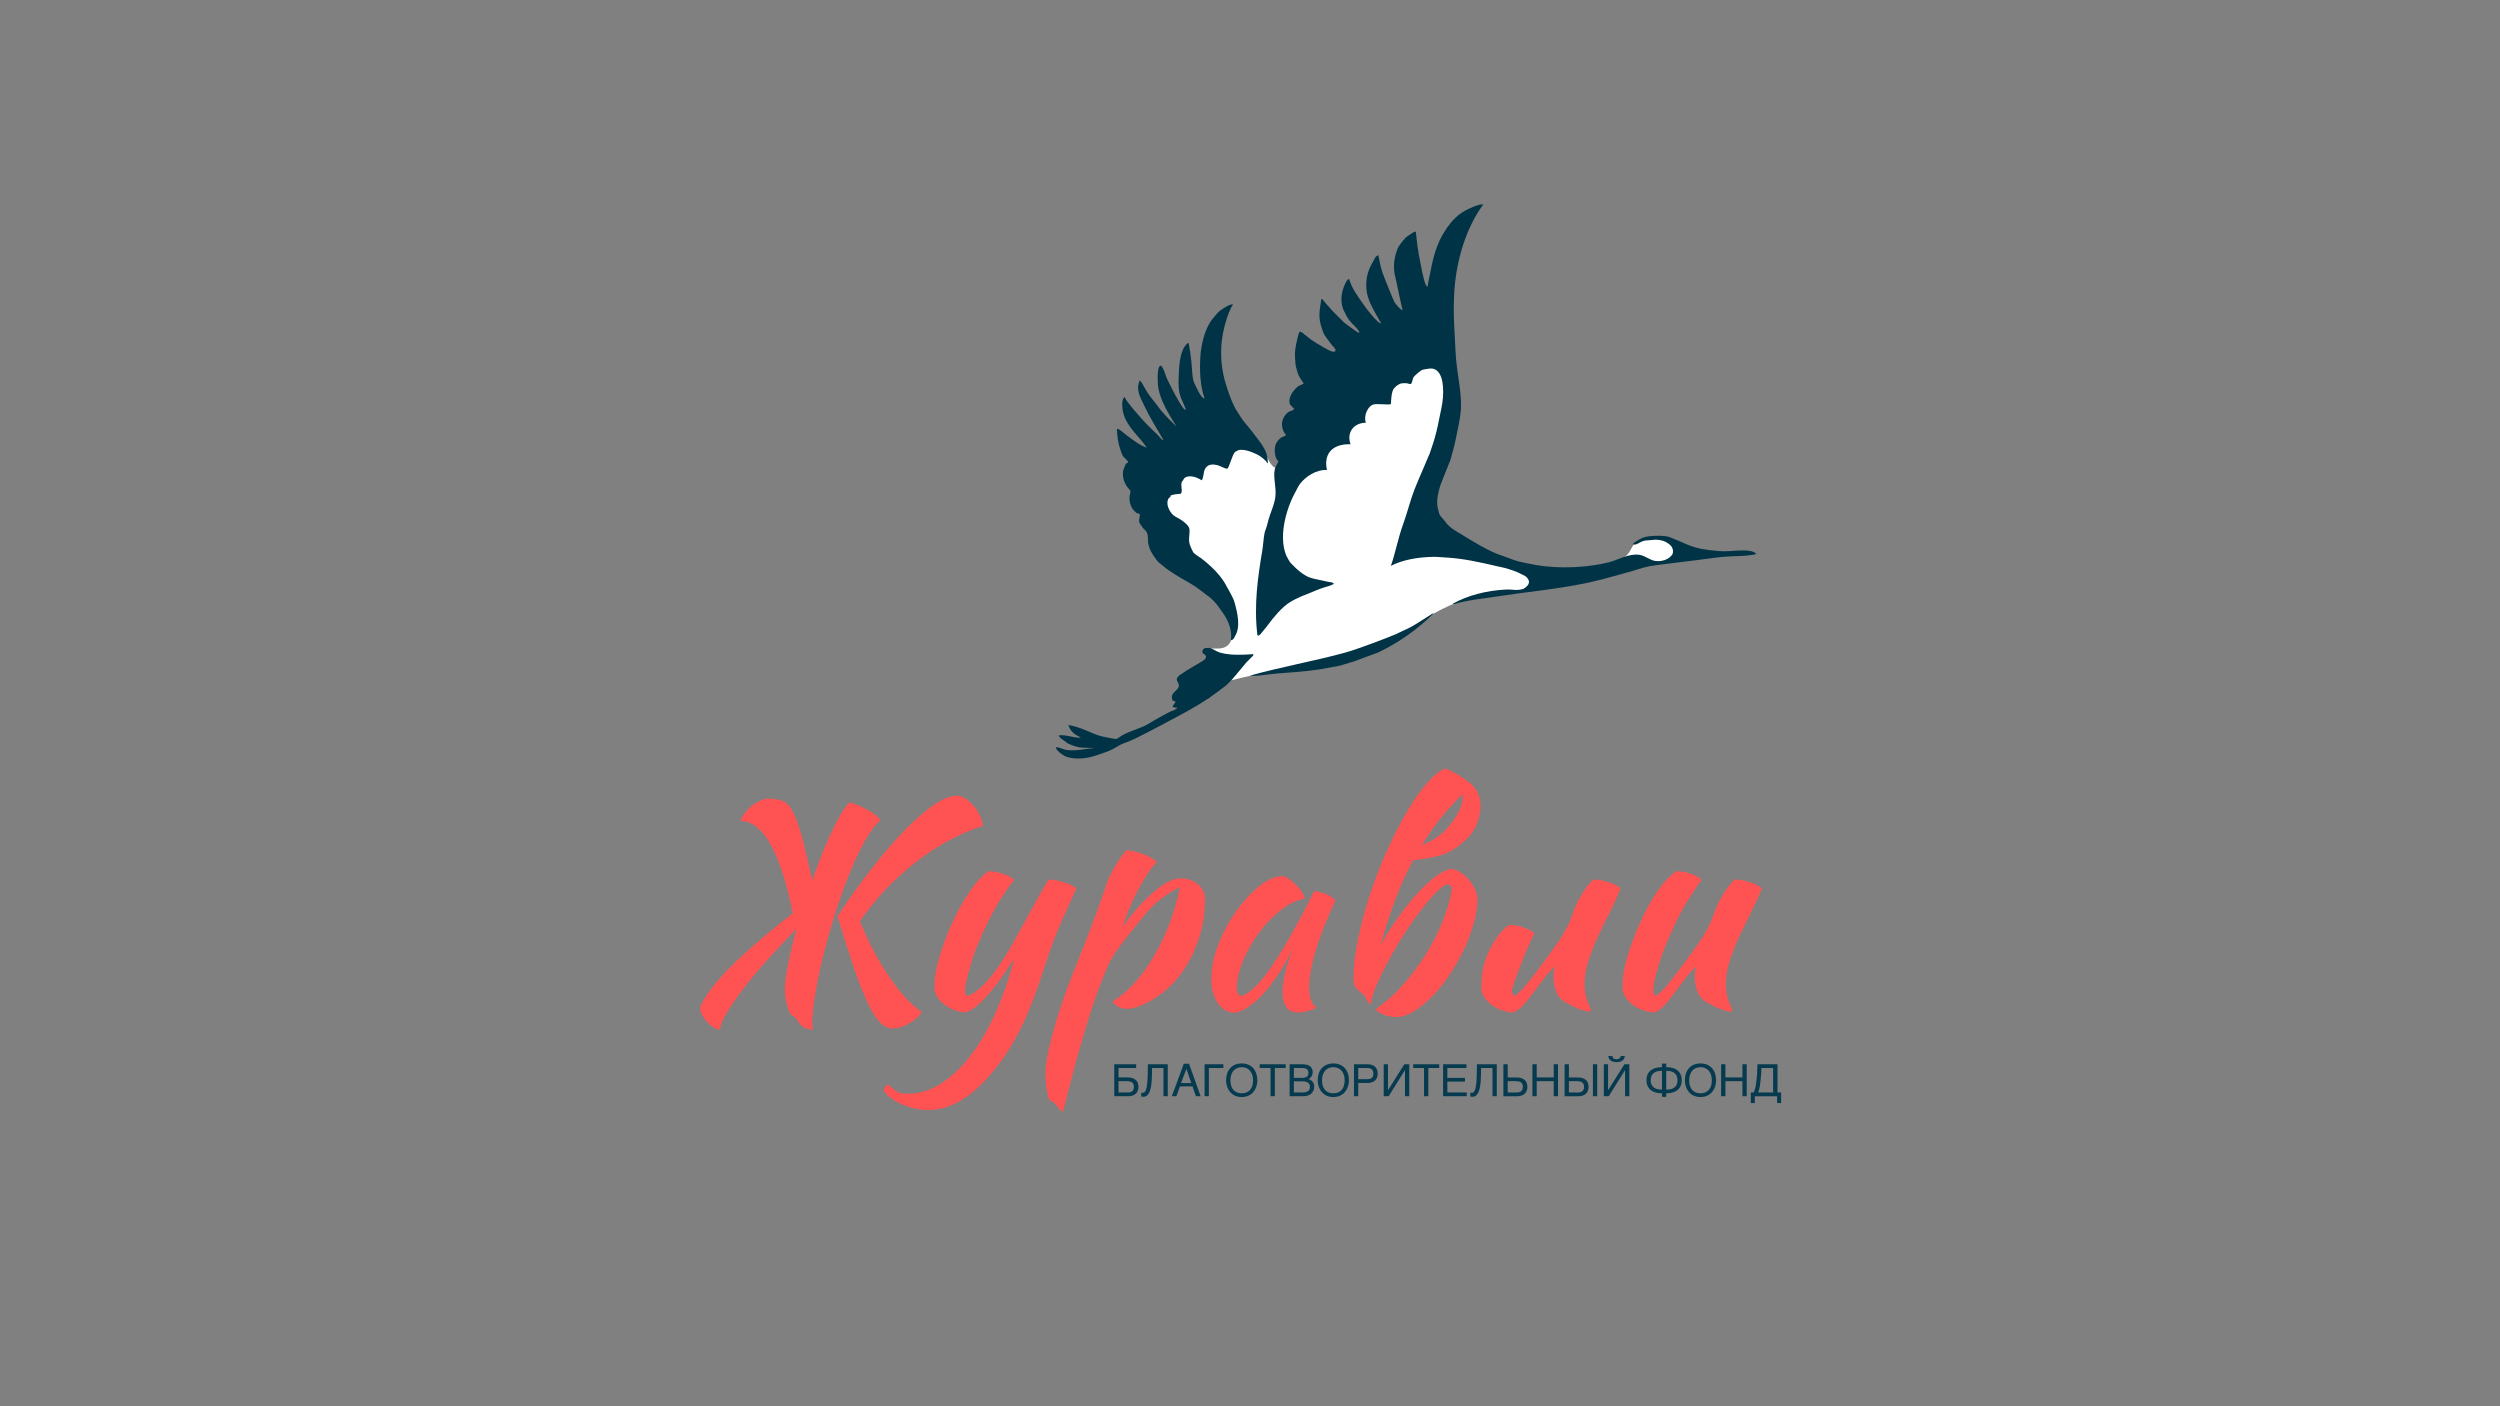 <?xml version="1.0" encoding="UTF-8"?> <svg xmlns="http://www.w3.org/2000/svg" xmlns:xlink="http://www.w3.org/1999/xlink" version="1.1" id="Layer_1" x="0px" y="0px" viewBox="0 0 1920 1080" style="enable-background:new 0 0 1920 1080;" xml:space="preserve"><rect x="0" y="0" width="1920" height="1080" fill="#808080" stroke="none"/> <style type="text/css"> .st0{fill:#053A4F;} .st1{fill:#FF5252;} .st2{fill:#FFFFFF;} .st3{fill:#003345;} </style> <g> <path class="st0" d="M855.76,817.34h16.81v2.87h-13.54v7.25h6.85c1.44,0,2.68,0.17,3.74,0.5c1.06,0.33,1.94,0.81,2.64,1.44 s1.22,1.38,1.56,2.27c0.34,0.89,0.51,1.89,0.51,3.01c0,1.09-0.17,2.08-0.52,2.97c-0.35,0.89-0.85,1.64-1.51,2.27 c-0.66,0.63-1.48,1.12-2.44,1.46c-0.96,0.34-2.06,0.52-3.3,0.52h-10.81V817.34z M859.03,839.03h7.1c0.67,0,1.29-0.07,1.86-0.22 c0.57-0.14,1.07-0.39,1.5-0.73s0.75-0.79,0.99-1.34c0.24-0.55,0.36-1.24,0.36-2.06c0-0.81-0.13-1.5-0.38-2.06 c-0.25-0.56-0.61-1-1.08-1.34s-1.04-0.58-1.7-0.73s-1.43-0.22-2.27-0.22h-6.38V839.03z"></path> <path class="st0" d="M893.54,820.21h-8.77c0,1.91-0.02,3.78-0.07,5.61s-0.14,3.58-0.28,5.22c-0.14,1.64-0.36,3.16-0.65,4.54 c-0.29,1.38-0.69,2.58-1.19,3.58c-0.5,1.01-1.12,1.79-1.86,2.36s-1.64,0.84-2.7,0.84c-0.32,0-0.59-0.03-0.81-0.08 c-0.22-0.06-0.45-0.12-0.71-0.18v-3.04c0.12,0.06,0.28,0.1,0.46,0.14c0.18,0.04,0.45,0.06,0.79,0.06c0.51,0,0.96-0.19,1.33-0.56 c0.37-0.37,0.69-0.89,0.96-1.56c0.27-0.67,0.49-1.46,0.66-2.38c0.17-0.92,0.31-1.92,0.42-3c0.11-1.08,0.18-2.22,0.23-3.43 c0.05-1.2,0.09-2.43,0.12-3.67s0.04-2.48,0.05-3.73c0.01-1.24,0.02-2.44,0.04-3.6h15.27v24.56h-3.29V820.21z"></path> <path class="st0" d="M899.97,841.9l9.21-24.95h3.99l8.91,24.95h-3.64l-2.59-7.52h-9.66l-2.74,7.52H899.97z M914.91,831.78 l-3.74-10.93l-4.14,10.93H914.91z"></path> <path class="st0" d="M925.12,817.34h14.44v2.87H928.4v21.69h-3.27V817.34z"></path> <path class="st0" d="M965.62,829.62c0,1.06-0.11,2.11-0.32,3.17c-0.21,1.05-0.54,2.06-0.97,3.01c-0.43,0.95-0.98,1.84-1.63,2.66 c-0.65,0.82-1.42,1.53-2.31,2.14s-1.9,1.08-3.02,1.42s-2.36,0.51-3.72,0.51c-1.36,0-2.6-0.17-3.73-0.51s-2.13-0.81-3.02-1.42 c-0.89-0.61-1.66-1.32-2.31-2.14c-0.66-0.82-1.2-1.71-1.64-2.66s-0.76-1.96-0.97-3.01c-0.21-1.05-0.32-2.11-0.32-3.17 c0-1.9,0.27-3.65,0.81-5.23c0.54-1.58,1.32-2.94,2.35-4.08c1.02-1.14,2.28-2.02,3.76-2.65c1.48-0.63,3.17-0.94,5.06-0.94 c1.88,0,3.57,0.31,5.05,0.94c1.49,0.63,2.74,1.51,3.76,2.65c1.02,1.14,1.8,2.5,2.34,4.08S965.62,827.72,965.62,829.62z M962.35,829.62c0-1.46-0.19-2.8-0.58-4.04c-0.39-1.23-0.96-2.29-1.7-3.17c-0.74-0.89-1.65-1.58-2.73-2.07 c-1.08-0.5-2.31-0.74-3.68-0.74c-1.38,0-2.61,0.25-3.69,0.74c-1.08,0.5-1.99,1.19-2.73,2.07c-0.74,0.89-1.31,1.94-1.7,3.17 c-0.39,1.23-0.58,2.58-0.58,4.04c0,1.49,0.18,2.86,0.53,4.09c0.36,1.23,0.9,2.29,1.62,3.17s1.63,1.56,2.72,2.05 c1.09,0.48,2.36,0.73,3.83,0.73c1.46,0,2.73-0.24,3.83-0.73c1.09-0.49,2-1.17,2.72-2.05c0.72-0.88,1.26-1.94,1.61-3.17 C962.17,832.48,962.35,831.11,962.35,829.62z"></path> <path class="st0" d="M967.45,817.34h19.99v2.87h-8.36v21.69h-3.29v-21.69h-8.34V817.34z"></path> <path class="st0" d="M990.41,817.34h8.79c0.97,0,1.82,0.03,2.54,0.08c0.72,0.05,1.4,0.16,2.04,0.33c0.6,0.17,1.17,0.41,1.7,0.73 s1,0.72,1.4,1.2c0.4,0.48,0.72,1.05,0.94,1.69s0.34,1.36,0.34,2.16c0,0.42-0.06,0.88-0.17,1.37c-0.11,0.49-0.3,0.97-0.55,1.45 c-0.26,0.47-0.59,0.91-1.01,1.32s-0.93,0.74-1.55,0.99c0.5,0.17,1.01,0.4,1.54,0.7s1,0.69,1.43,1.16s0.78,1.05,1.06,1.72 c0.28,0.67,0.42,1.48,0.42,2.42c0,0.53-0.06,1.09-0.19,1.66c-0.13,0.57-0.33,1.13-0.62,1.66c-0.28,0.53-0.65,1.04-1.09,1.52 c-0.45,0.48-0.99,0.9-1.62,1.25c-0.63,0.36-1.37,0.64-2.2,0.84c-0.83,0.21-1.77,0.31-2.83,0.31h-10.36V817.34z M999.81,827.8 c1.08,0,1.95-0.1,2.62-0.31s1.18-0.48,1.54-0.84c0.36-0.35,0.6-0.77,0.73-1.25c0.12-0.48,0.18-0.99,0.18-1.54 c0-0.58-0.09-1.09-0.26-1.55c-0.17-0.45-0.46-0.83-0.86-1.14c-0.4-0.31-0.92-0.55-1.57-0.72s-1.44-0.25-2.37-0.25h-6.13v7.59 H999.81z M1000.28,839.03c1.07,0,1.97-0.1,2.7-0.31c0.73-0.21,1.32-0.5,1.77-0.87s0.78-0.82,0.98-1.35c0.2-0.52,0.3-1.11,0.3-1.75 c0-0.65-0.1-1.23-0.3-1.75c-0.2-0.52-0.53-0.97-0.98-1.35c-0.45-0.37-1.04-0.66-1.77-0.87s-1.63-0.31-2.7-0.31h-6.6v8.56H1000.28z"></path> <path class="st0" d="M1035.97,829.62c0,1.06-0.11,2.11-0.32,3.17c-0.21,1.05-0.54,2.06-0.97,3.01s-0.98,1.84-1.63,2.66 c-0.65,0.82-1.42,1.53-2.31,2.14s-1.9,1.08-3.02,1.42c-1.12,0.34-2.36,0.51-3.72,0.51c-1.36,0-2.6-0.17-3.73-0.51 c-1.13-0.34-2.13-0.81-3.02-1.42s-1.66-1.32-2.31-2.14c-0.66-0.82-1.2-1.71-1.64-2.66c-0.43-0.95-0.76-1.96-0.97-3.01 s-0.32-2.11-0.32-3.17c0-1.9,0.27-3.65,0.81-5.23c0.54-1.58,1.32-2.94,2.35-4.08c1.02-1.14,2.28-2.02,3.76-2.65 c1.48-0.63,3.17-0.94,5.06-0.94c1.88,0,3.57,0.31,5.06,0.94c1.49,0.63,2.74,1.51,3.76,2.65c1.02,1.14,1.8,2.5,2.34,4.08 S1035.97,827.72,1035.97,829.62z M1032.7,829.62c0-1.46-0.2-2.8-0.58-4.04c-0.39-1.23-0.96-2.29-1.7-3.17 c-0.74-0.89-1.65-1.58-2.73-2.07c-1.08-0.5-2.31-0.74-3.68-0.74c-1.38,0-2.61,0.25-3.69,0.74c-1.08,0.5-1.99,1.19-2.73,2.07 c-0.74,0.89-1.31,1.94-1.7,3.17c-0.39,1.23-0.58,2.58-0.58,4.04c0,1.49,0.18,2.86,0.53,4.09c0.36,1.23,0.9,2.29,1.62,3.17 c0.72,0.88,1.63,1.56,2.71,2.05c1.09,0.48,2.37,0.73,3.83,0.73c1.46,0,2.74-0.24,3.83-0.73c1.09-0.49,2-1.17,2.71-2.05 c0.72-0.88,1.26-1.94,1.61-3.17C1032.52,832.48,1032.7,831.11,1032.7,829.62z"></path> <path class="st0" d="M1039.85,817.34h10.33c1.35,0,2.52,0.17,3.5,0.52c0.99,0.35,1.8,0.83,2.45,1.46c0.65,0.63,1.13,1.38,1.45,2.26 s0.48,1.86,0.48,2.94c0,1.08-0.16,2.06-0.48,2.94s-0.8,1.63-1.45,2.26c-0.65,0.63-1.46,1.12-2.45,1.46 c-0.99,0.35-2.15,0.52-3.5,0.52h-7.05v10.19h-3.28V817.34z M1049.84,828.83c1.74,0,2.99-0.37,3.76-1.1s1.15-1.8,1.15-3.21 c0-1.4-0.38-2.47-1.15-3.21s-2.02-1.1-3.76-1.1h-6.72v8.62H1049.84z"></path> <path class="st0" d="M1062.68,817.34h3.28v19.87h0.07l12.5-19.87h3.79v24.56h-3.29v-19.99h-0.07l-12.48,19.99h-3.79V817.34z"></path> <path class="st0" d="M1085.33,817.34h19.99v2.87h-8.36v21.69h-3.29v-21.69h-8.34V817.34z"></path> <path class="st0" d="M1108.29,817.34h17.93v2.87h-14.65v7.59h13.52v2.87h-13.52v8.36h14.89v2.87h-18.16V817.34z"></path> <path class="st0" d="M1146.24,820.21h-8.77c0,1.91-0.02,3.78-0.07,5.61c-0.04,1.84-0.14,3.58-0.28,5.22 c-0.15,1.64-0.36,3.16-0.65,4.54c-0.29,1.38-0.68,2.58-1.19,3.58c-0.5,1.01-1.12,1.79-1.86,2.36c-0.74,0.56-1.64,0.84-2.7,0.84 c-0.32,0-0.59-0.03-0.81-0.08c-0.22-0.06-0.45-0.12-0.71-0.18v-3.04c0.12,0.06,0.28,0.1,0.46,0.14c0.18,0.04,0.45,0.06,0.79,0.06 c0.51,0,0.96-0.19,1.33-0.56c0.37-0.37,0.69-0.89,0.96-1.56c0.27-0.67,0.49-1.46,0.66-2.38c0.17-0.92,0.31-1.92,0.42-3 c0.11-1.08,0.18-2.22,0.23-3.43s0.09-2.43,0.12-3.67c0.03-1.24,0.04-2.48,0.05-3.73s0.02-2.44,0.04-3.6h15.27v24.56h-3.29V820.21z"></path> <path class="st0" d="M1154.62,817.34h3.29v10.13h6.53c1.47,0,2.75,0.17,3.83,0.5c1.08,0.33,1.97,0.81,2.67,1.44 c0.7,0.62,1.23,1.38,1.57,2.27c0.34,0.89,0.52,1.89,0.52,3.01c0,1.09-0.17,2.08-0.52,2.97c-0.35,0.89-0.85,1.64-1.51,2.27 c-0.66,0.63-1.48,1.12-2.44,1.46c-0.96,0.34-2.06,0.52-3.3,0.52h-10.64V817.34z M1164.83,839.03c0.67,0,1.29-0.07,1.86-0.22 c0.57-0.14,1.07-0.39,1.5-0.73c0.42-0.34,0.75-0.79,0.99-1.34c0.24-0.55,0.36-1.24,0.36-2.06c0-0.81-0.12-1.5-0.38-2.06 c-0.25-0.56-0.61-1-1.08-1.34s-1.04-0.58-1.7-0.73s-1.43-0.22-2.27-0.22h-6.2v8.69H1164.83z"></path> <path class="st0" d="M1176.91,817.34h3.28v10.13h13.07v-10.13h3.29v24.56h-3.29v-11.56h-13.07v11.56h-3.28V817.34z"></path> <path class="st0" d="M1201.62,817.34h3.29v10.13h6.53c1.47,0,2.75,0.17,3.83,0.5c1.08,0.33,1.97,0.81,2.67,1.44 c0.7,0.62,1.23,1.38,1.57,2.27c0.34,0.89,0.52,1.89,0.52,3.01c0,1.09-0.17,2.08-0.52,2.97c-0.35,0.89-0.85,1.64-1.51,2.27 c-0.66,0.63-1.48,1.12-2.44,1.46c-0.96,0.34-2.06,0.52-3.3,0.52h-10.64V817.34z M1211.83,839.03c0.67,0,1.29-0.07,1.86-0.22 c0.57-0.14,1.07-0.39,1.5-0.73c0.42-0.34,0.75-0.79,0.99-1.34c0.24-0.55,0.36-1.24,0.36-2.06c0-0.81-0.12-1.5-0.38-2.06 c-0.25-0.56-0.61-1-1.08-1.34s-1.04-0.58-1.7-0.73s-1.43-0.22-2.27-0.22h-6.2v8.69H1211.83z M1223.36,817.34h3.28v24.56h-3.28 V817.34z"></path> <path class="st0" d="M1231.71,817.34h3.28v19.87h0.07l12.5-19.87h3.79v24.56h-3.29v-19.99h-0.07l-12.48,19.99h-3.79V817.34z M1238.26,811.01c0.16,0.9,0.52,1.54,1.08,1.92s1.29,0.57,2.18,0.57c0.9,0,1.63-0.21,2.19-0.62c0.56-0.41,0.91-1.04,1.07-1.87h3.02 c0,0.72-0.15,1.38-0.46,1.96s-0.74,1.08-1.29,1.49c-0.55,0.41-1.21,0.73-1.99,0.94c-0.77,0.22-1.62,0.33-2.55,0.33 c-0.98,0-1.86-0.12-2.64-0.36c-0.78-0.24-1.44-0.57-1.98-0.99c-0.54-0.42-0.95-0.91-1.24-1.49c-0.28-0.57-0.42-1.2-0.41-1.88 H1238.26z"></path> <path class="st0" d="M1276.38,839.66c-1.85,0-3.51-0.21-4.98-0.64c-1.47-0.43-2.72-1.07-3.74-1.91c-1.02-0.85-1.81-1.9-2.36-3.15 c-0.55-1.25-0.82-2.7-0.82-4.34c0-1.64,0.27-3.08,0.82-4.34c0.54-1.25,1.33-2.3,2.36-3.15c1.03-0.85,2.27-1.48,3.74-1.91 s3.13-0.64,4.98-0.64v-2.74h3.29v2.74c1.85,0,3.51,0.21,4.98,0.64s2.72,1.07,3.74,1.91c1.02,0.85,1.81,1.9,2.36,3.15 c0.55,1.25,0.83,2.7,0.83,4.34c0,1.64-0.28,3.08-0.83,4.34c-0.55,1.25-1.34,2.3-2.36,3.15c-1.03,0.85-2.27,1.48-3.74,1.91 c-1.47,0.43-3.13,0.64-4.98,0.64v2.74h-3.29V839.66z M1267.72,829.62c0,1.14,0.17,2.15,0.52,3.05c0.35,0.9,0.87,1.65,1.58,2.27 s1.6,1.09,2.69,1.42c1.09,0.33,2.38,0.49,3.87,0.49v-14.49c-1.49,0-2.78,0.17-3.87,0.49c-1.09,0.33-1.98,0.8-2.69,1.43 s-1.23,1.38-1.58,2.28S1267.72,828.48,1267.72,829.62z M1288.33,829.62c0-1.14-0.17-2.15-0.52-3.05s-0.87-1.66-1.58-2.28 s-1.61-1.1-2.7-1.43c-1.09-0.33-2.38-0.49-3.86-0.49v14.49c1.48,0,2.77-0.16,3.86-0.49c1.09-0.33,1.99-0.8,2.7-1.42 s1.23-1.38,1.58-2.27C1288.16,831.77,1288.33,830.76,1288.33,829.62z"></path> <path class="st0" d="M1317.95,829.62c0,1.06-0.11,2.11-0.32,3.17c-0.21,1.05-0.54,2.06-0.97,3.01s-0.98,1.84-1.63,2.66 c-0.65,0.82-1.42,1.53-2.31,2.14s-1.9,1.08-3.02,1.42c-1.12,0.34-2.36,0.51-3.72,0.51c-1.36,0-2.6-0.17-3.73-0.51 c-1.13-0.34-2.13-0.81-3.02-1.42s-1.66-1.32-2.31-2.14c-0.66-0.82-1.2-1.71-1.64-2.66c-0.43-0.95-0.76-1.96-0.97-3.01 s-0.32-2.11-0.32-3.17c0-1.9,0.27-3.65,0.81-5.23c0.54-1.58,1.32-2.94,2.35-4.08c1.02-1.14,2.28-2.02,3.76-2.65 c1.48-0.63,3.17-0.94,5.06-0.94c1.88,0,3.57,0.31,5.06,0.94c1.49,0.63,2.74,1.51,3.76,2.65c1.02,1.14,1.8,2.5,2.34,4.08 S1317.95,827.72,1317.95,829.62z M1314.68,829.62c0-1.46-0.2-2.8-0.58-4.04c-0.39-1.23-0.96-2.29-1.7-3.17 c-0.74-0.89-1.65-1.58-2.73-2.07c-1.08-0.5-2.31-0.74-3.68-0.74c-1.38,0-2.61,0.25-3.69,0.74c-1.08,0.5-1.99,1.19-2.73,2.07 c-0.74,0.89-1.31,1.94-1.7,3.17c-0.39,1.23-0.58,2.58-0.58,4.04c0,1.49,0.18,2.86,0.53,4.09c0.36,1.23,0.9,2.29,1.62,3.17 c0.72,0.88,1.63,1.56,2.71,2.05c1.09,0.48,2.37,0.73,3.83,0.73c1.46,0,2.74-0.24,3.83-0.73c1.09-0.49,2-1.17,2.71-2.05 c0.72-0.88,1.26-1.94,1.61-3.17C1314.5,832.48,1314.68,831.11,1314.68,829.62z"></path> <path class="st0" d="M1321.83,817.34h3.28v10.13h13.07v-10.13h3.29v24.56h-3.29v-11.56h-13.07v11.56h-3.28V817.34z"></path> <path class="st0" d="M1344.62,847.17v-8.14h2.22c0.23-0.54,0.45-1.08,0.65-1.63c0.2-0.55,0.39-1.18,0.56-1.87s0.33-1.5,0.49-2.4 s0.29-1.97,0.43-3.21c0.16-1.3,0.28-2.59,0.37-3.85c0.09-1.26,0.16-2.45,0.21-3.55c0.05-1.1,0.08-2.1,0.1-2.99 c0.02-0.89,0.03-1.62,0.04-2.19h15.44v21.69h2.77v8.14h-3.08v-5.26h-17.13v5.26H1344.62z M1352.76,820.21 c0,1.59-0.06,3.18-0.19,4.76s-0.28,3.17-0.46,4.78c-0.12,1.27-0.25,2.35-0.38,3.23s-0.26,1.67-0.4,2.36 c-0.14,0.68-0.29,1.31-0.47,1.89c-0.17,0.57-0.37,1.17-0.59,1.8h11.48v-18.82H1352.76z"></path> </g> <g> <path class="st1" d="M611.49,713.69h-0.22c-8.35,8.64-16.11,16.99-23.29,25.04c-7.18,8.06-13.33,15.52-18.45,22.41 c-5.13,6.89-9.15,12.88-12.08,18.01c-2.93,5.12-4.39,9.01-4.39,11.64c-1.76-0.15-3.55-0.81-5.38-1.98 c-1.83-1.17-3.48-2.56-4.94-4.17c-1.47-1.61-2.67-3.37-3.62-5.27c-0.95-1.91-1.43-3.74-1.43-5.49c0.44-1.61,1.54-3.88,3.3-6.81 c1.76-2.93,3.95-6.08,6.59-9.45c5.56-7.17,13.51-15.49,23.83-24.93s22.81-19.88,37.46-31.3c-9.52-47.3-22.99-70.96-40.42-70.96 c1.76-4.25,4.58-7.98,8.46-11.2c3.88-3.22,8.02-5.2,12.41-5.93c4.83,0,8.79,0.62,11.86,1.87c3.08,1.25,5.86,4.36,8.35,9.34 c2.49,4.98,4.98,12.45,7.47,22.41c1.9,7.62,4.17,17.28,6.81,29c2.64-7.61,5.34-14.79,8.13-21.53c3.66-8.93,7.25-16.77,10.76-23.51 c3.51-6.73,6.66-11.57,9.45-14.5c1.46,0.15,3.4,0.7,5.82,1.65c2.42,0.95,4.87,2.09,7.36,3.4c2.49,1.32,4.76,2.75,6.81,4.28 c2.05,1.54,3.37,2.97,3.95,4.28c-4.25,3.81-8.46,9.56-12.63,17.25c-4.17,7.69-8.2,16.44-12.08,26.25 c-3.88,9.81-7.51,20.18-10.87,31.08c-3.37,10.91-6.3,21.49-8.79,31.74c-2.49,10.25-4.43,19.77-5.82,28.56 c-1.39,8.79-2.09,15.89-2.09,21.31c0,2.49,0.22,4.03,0.66,4.61c-3.22-0.15-5.57-0.7-7.03-1.65c-1.47-0.95-2.6-1.98-3.4-3.08 c-0.81-1.1-1.54-2.2-2.2-3.3c-0.66-1.1-1.65-1.94-2.97-2.53c-1.03-0.44-1.9-1.46-2.64-3.08c-0.73-1.61-1.36-3.41-1.87-5.38 c-0.51-1.98-0.92-3.99-1.21-6.04c-0.3-2.05-0.44-3.73-0.44-5.05c0-5.27,0.88-12.15,2.64-20.65C606.95,732,609,723.21,611.49,713.69 z M643.13,703.58c9.08-13.47,18.05-25.88,26.91-37.24c8.86-11.35,17.32-21.12,25.37-29.33c8.05-8.2,15.45-14.57,22.19-19.11 c6.73-4.54,12.59-6.81,17.57-6.81c1.9,0,3.99,0.73,6.26,2.2c2.27,1.47,4.39,3.37,6.37,5.71c1.98,2.34,3.62,4.87,4.94,7.58 c1.32,2.71,1.98,5.31,1.98,7.8c-9.08,2.93-17.98,6.78-26.69,11.53c-8.71,4.76-17.06,10.25-25.04,16.48 c-7.98,6.23-15.6,13.15-22.85,20.76c-7.25,7.62-13.81,15.75-19.66,24.38c2.34,6.01,5.23,12.41,8.68,19.22 c3.44,6.81,7.21,13.4,11.31,19.77c4.1,6.37,8.49,12.27,13.18,17.68c4.69,5.42,9.45,9.74,14.28,12.96 c-0.73,1.61-1.98,3.15-3.73,4.61c-1.76,1.46-3.66,2.82-5.71,4.06c-2.05,1.24-4.21,2.23-6.48,2.96c-2.27,0.73-4.36,1.1-6.26,1.1 c-3.81,0-7.32-1.79-10.54-5.38c-3.22-3.59-6.48-9.01-9.78-16.26c-3.3-7.25-6.74-16.26-10.33-27.02 C651.51,730.49,647.52,717.94,643.13,703.58z"></path> <path class="st1" d="M803.33,739.17c-3.37,10.69-6.74,20.43-10.1,29.22c-3.37,8.79-6.96,16.88-10.76,24.27 c-3.81,7.39-7.91,14.2-12.3,20.43c-4.39,6.22-9.23,12.12-14.5,17.68c-6.74,7.03-13.7,12.41-20.87,16.15 c-7.18,3.73-14.35,5.6-21.53,5.6c-3.66,0-7.29-0.41-10.87-1.21c-3.59-0.81-6.95-1.91-10.11-3.29c-3.15-1.39-5.93-3-8.35-4.83 c-2.42-1.83-4.14-3.77-5.16-5.82c0-1.76,1.03-3.3,3.08-4.61c1.76,1.61,3.22,2.86,4.39,3.73c1.17,0.88,2.31,1.61,3.4,2.2 c1.1,0.58,2.27,0.95,3.52,1.1c1.25,0.14,2.67,0.22,4.28,0.22c8.35,0,16.51-2.45,24.49-7.36c7.98-4.91,15.52-11.86,22.63-20.87 c7.1-9.01,13.58-19.92,19.44-32.73c5.86-12.81,10.84-27.13,14.94-42.95c-1.9,2.92-4.25,6.5-7.03,10.74 c-2.78,4.24-5.86,8.44-9.23,12.6c-3.37,4.16-6.85,7.93-10.43,11.28c-3.59,3.36-7.07,5.62-10.43,6.79c-2.34,0-4.8-0.41-7.36-1.22 c-2.56-0.81-4.98-1.96-7.25-3.43c-2.27-1.47-4.28-3.24-6.04-5.31c-1.76-2.06-2.93-4.42-3.51-7.07c0-4.25,0.14-7.65,0.44-10.21 c0.29-2.56,0.8-5.38,1.54-8.46c1.32-5.56,3.26-11.86,5.82-18.89c2.56-7.03,5.56-13.95,9.01-20.76c3.44-6.81,7.25-13.18,11.42-19.11 s8.53-10.58,13.07-13.95c1.17,0,2.64,0.11,4.39,0.33s3.59,0.62,5.49,1.21c1.9,0.59,3.73,1.28,5.49,2.09 c1.76,0.81,3.3,1.87,4.61,3.19c-1.61,1.47-5.13,6.37-10.54,14.72c-5.42,8.35-11.42,20.36-18.01,36.03 c-0.73,1.61-1.61,3.95-2.64,7.03c-1.03,3.08-2.01,6.3-2.97,9.67c-0.95,3.37-1.8,6.67-2.53,9.89c-0.73,3.22-1.1,5.79-1.1,7.69 c0,1.17,0.18,2.05,0.55,2.64c0.36,0.59,0.69,1.03,0.99,1.32c2.64-0.44,6.15-2.6,10.54-6.48c4.39-3.88,9.37-9.92,14.94-18.12 c3.51-5.27,6.73-10.51,9.67-15.71c2.93-5.2,5.82-10.43,8.68-15.71c2.86-5.27,5.82-10.69,8.9-16.26c3.08-5.56,6.37-11.28,9.89-17.13 c1.9,0,3.95,0.22,6.15,0.66s4.32,0.99,6.37,1.65c2.05,0.66,3.84,1.39,5.38,2.2c1.54,0.81,2.67,1.65,3.41,2.53 c-4.54,9.67-8.79,19.11-12.74,28.34C809.92,720.06,806.41,729.5,803.33,739.17z"></path> <path class="st1" d="M807.95,845.93c-2.05-0.59-3.22-2.78-3.52-6.59c-0.59-1.91-0.99-4.17-1.21-6.81 c-0.22-2.64-0.33-5.64-0.33-9.01c0-3.08,0.51-7.29,1.54-12.63c1.02-5.35,2.45-11.39,4.28-18.12c1.83-6.74,4.06-14.03,6.7-21.86 s5.56-15.78,8.79-23.83c3.95-10.11,7.39-18.85,10.33-26.25c2.93-7.39,5.38-13.8,7.36-19.22c1.98-5.42,3.59-9.89,4.83-13.4 c1.24-3.51,2.23-6.51,2.97-9.01c0.58-1.76,1.46-3.88,2.64-6.37c1.17-2.49,2.53-5.02,4.06-7.58c1.54-2.56,3.11-4.98,4.72-7.25 c1.61-2.27,3.08-3.99,4.39-5.16c5.12,0.73,9.96,2.05,14.5,3.95c4.54,1.91,7.32,3.73,8.35,5.49c-2.05,1.91-4.39,4.87-7.03,8.9 c-2.64,4.03-5.2,8.42-7.69,13.18c-2.49,4.76-4.76,9.63-6.81,14.61c-2.05,4.98-3.59,9.37-4.61,13.18c1.46-2.49,3.37-5.2,5.71-8.13 c2.34-2.93,5.93-6.95,10.76-12.08c5.42-5.56,10.51-9.85,15.27-12.85c4.76-3,8.9-4.5,12.41-4.5c5.56,0,10.14,1.54,13.73,4.61 c3.59,3.08,5.38,7.03,5.38,11.86c0,10.54-1.76,20.98-5.27,31.3s-8.57,19.66-15.16,28.01c-2.49,3.22-5.42,6.3-8.79,9.23 c-3.37,2.93-6.89,5.53-10.54,7.8c-3.66,2.27-7.25,4.06-10.76,5.38c-3.51,1.32-6.67,1.98-9.45,1.98c-2.64,0-4.94-0.55-6.92-1.65 c-1.98-1.1-3.33-2.45-4.06-4.06c5.71-3.37,11.28-8.05,16.7-14.06c5.42-6,10.43-12.92,15.05-20.76c4.61-7.83,8.64-16.29,12.08-25.37 c3.44-9.08,6.04-18.31,7.8-27.68c-5.57,2.93-10.58,6.12-15.05,9.56c-4.47,3.44-8.9,7.95-13.29,13.51 c-5.27,6.45-9.45,11.64-12.52,15.6c-3.08,3.95-5.6,7.33-7.58,10.11c-1.98,2.78-3.59,5.38-4.83,7.8c-1.25,2.42-2.6,5.38-4.06,8.9 c-2.05,4.69-4.43,10.87-7.14,18.56c-2.71,7.69-5.49,16.29-8.35,25.81c-2.86,9.52-5.71,19.66-8.57,30.43 c-2.86,10.76-5.6,21.49-8.24,32.18c-1.61-0.29-3-1.47-4.17-3.51c-1.17-1.32-2.02-2.27-2.53-2.86 C809.3,846.66,808.68,846.22,807.95,845.93z"></path> <path class="st1" d="M1009.17,684.47c1.46,0,3.19,0.26,5.16,0.77c1.98,0.52,3.77,1.17,5.38,1.98c1.61,0.81,2.97,1.65,4.06,2.53 c1.1,0.88,1.65,1.69,1.65,2.42c-2.93,6.15-5.64,12.34-8.13,18.56c-2.49,6.23-4.61,12.19-6.37,17.9 c-1.76,5.71-3.11,11.06-4.06,16.04c-0.95,4.98-1.43,9.3-1.43,12.96c0,4.1,0.44,7.51,1.32,10.21c0.88,2.71,2.34,4.65,4.39,5.82 c-1.76,1.17-4.03,2.12-6.81,2.86c-2.78,0.73-5.27,1.1-7.47,1.1c-7.91,0-11.86-5.42-11.86-16.26c0-8.35,2.78-19.77,8.35-34.27 c-2.93,6.71-6.3,13.02-10.11,18.92c-3.81,5.91-7.69,11.12-11.64,15.64c-3.96,4.52-7.95,8.2-11.97,11.05 c-4.03,2.84-7.73,4.55-11.09,5.14c-5.42,0-9.81-2.46-13.18-7.39c-3.37-4.92-5.05-11.21-5.05-18.86c0-8.23,1.76-16.91,5.27-26.03 c3.52-9.12,8.02-17.57,13.51-25.37c5.49-7.79,11.46-14.3,17.9-19.52c6.44-5.22,12.67-7.83,18.67-7.83 c1.46,0.44,3.11,1.32,4.94,2.63c1.83,1.31,3.59,2.85,5.27,4.6c1.68,1.75,3.11,3.54,4.28,5.37c1.17,1.83,1.83,3.4,1.98,4.71 c-5.86,0.88-11.9,3.73-18.12,8.55c-6.23,4.82-11.86,10.63-16.92,17.42c-5.05,6.8-9.19,14.06-12.41,21.81 c-3.22,7.74-4.83,14.98-4.83,21.7c0,2.78,1.02,4.53,3.08,5.26c4.25-0.88,9.15-4.5,14.72-10.87c5.56-6.37,12.3-16.22,20.21-29.55 c1.46-2.64,3.11-5.56,4.94-8.79c1.83-3.22,3.7-6.59,5.6-10.11c1.9-3.51,3.77-7.06,5.6-10.65 C1005.84,691.32,1007.56,687.84,1009.17,684.47z"></path> <path class="st1" d="M1111.32,655.03c-4.98,2.34-13.7,4.25-26.14,5.71c-9.96,18.89-18.23,40.64-24.82,65.25 c4.1-7.61,8.71-14.97,13.84-22.08c5.12-7.1,10.21-13.36,15.27-18.78c5.05-5.42,9.89-9.74,14.5-12.96 c4.61-3.22,8.46-4.83,11.53-4.83c2.34,0.59,4.61,1.61,6.81,3.08c2.2,1.47,4.17,3.26,5.93,5.38c1.76,2.12,3.22,4.39,4.39,6.81 c1.17,2.42,1.9,4.94,2.2,7.58c-0.15,6.15-1.21,12.71-3.19,19.66c-1.98,6.96-4.61,13.81-7.91,20.54 c-3.29,6.74-7.03,13.18-11.2,19.33c-4.17,6.15-8.57,11.53-13.18,16.15s-9.23,8.31-13.84,11.09c-4.61,2.78-8.97,4.17-13.07,4.17 c-1.76,0-3.55-0.19-5.38-0.55c-1.83-0.37-3.51-0.88-5.05-1.54s-2.78-1.36-3.73-2.09c-0.95-0.73-1.43-1.47-1.43-2.2 c6.73-4.54,13.32-10.36,19.77-17.46c6.44-7.1,12.3-14.79,17.57-23.07c5.27-8.27,9.74-16.88,13.4-25.81 c3.66-8.93,6.15-17.5,7.47-25.7c0-1.76-0.96-2.93-2.86-3.51c-2.05,0-4.87,1.79-8.46,5.38c-3.59,3.59-7.54,8.17-11.86,13.73 c-4.32,5.57-8.71,11.79-13.18,18.67c-4.47,6.88-8.53,13.73-12.19,20.54c-3.66,6.81-6.78,13.18-9.34,19.11 c-2.56,5.93-3.99,10.73-4.28,14.39c-1.47,0-2.71-1.46-3.74-4.39c-0.29-0.73-0.81-1.5-1.54-2.31c-0.73-0.8-1.91-1.79-3.51-2.97 c-0.74-0.58-1.47-1.28-2.2-2.09c-0.73-0.8-1.25-1.5-1.54-2.09c-0.59-1.17-0.88-3.08-0.88-5.71c0-8.64,1.1-18.38,3.29-29.22 c2.2-10.84,5.09-21.89,8.68-33.17c3.59-11.28,7.8-22.37,12.63-33.28c4.83-10.91,9.85-20.9,15.05-29.99 c5.2-9.08,10.43-16.77,15.71-23.07c5.27-6.29,10.25-10.47,14.94-12.52c1.46,0.44,3.22,1.17,5.27,2.2c2.05,1.03,4.1,2.2,6.15,3.51 c2.05,1.32,3.99,2.64,5.82,3.95c1.83,1.32,3.19,2.49,4.06,3.51c3.95,4.1,5.93,9.23,5.93,15.38c0,4.69-0.96,9.41-2.86,14.17 c-1.91,4.76-4.69,8.75-8.35,11.97C1121.27,649.32,1116.44,652.69,1111.32,655.03z M1109.12,638.56 c9.52-10.1,14.28-19.04,14.28-26.8c0-0.58-0.15-1.02-0.44-1.32c-11.57,10.84-21.9,23.72-30.97,38.66c4.1-1.76,7.39-3.44,9.88-5.05 C1104.51,642.29,1106.92,640.46,1109.12,638.56z"></path> <path class="st1" d="M1200.06,768.39c-2.78-2.34-4.65-5.27-5.6-8.79c-0.95-3.51-1.43-6.51-1.43-9.01c0-3.08,0.36-5.71,1.1-7.91 c-0.59,0-1.91,1.17-3.95,3.51c-2.05,2.34-4.28,5.13-6.7,8.35c-2.42,3.22-4.8,6.37-7.14,9.45c-2.34,3.08-4.1,5.35-5.27,6.81 c-1.9,2.05-3.7,3.66-5.38,4.83c-1.69,1.17-3.04,1.83-4.06,1.98c-2.34-0.15-4.8-0.62-7.36-1.43c-2.56-0.81-4.98-1.94-7.25-3.41 c-2.27-1.46-4.25-3.22-5.93-5.27c-1.69-2.05-2.82-4.39-3.41-7.03c0-4.1,0.11-7.47,0.33-10.11c0.22-2.64,0.69-5.49,1.43-8.57 c1.32-5.56,3.74-11.35,7.25-17.35c3.51-6,7.61-10.69,12.3-14.06c1.32,0,2.86,0.11,4.61,0.33s3.55,0.62,5.38,1.21 c1.83,0.59,3.59,1.28,5.27,2.09c1.68,0.81,3.11,1.87,4.28,3.19c-1.32,1.46-4.54,8.64-9.67,21.53c-5.13,12.89-7.69,20.29-7.69,22.19 c0,1.17,0.18,2.05,0.55,2.64c0.36,0.59,0.69,1.03,0.99,1.32c2.2-0.88,4.98-3.29,8.35-7.25c3.37-3.96,8.05-10.03,14.06-18.23 c1.46-2.05,3.19-4.39,5.16-7.03c1.98-2.64,3.99-5.45,6.04-8.46c2.05-3,3.99-6.11,5.82-9.34c1.83-3.22,3.33-6.44,4.5-9.67 c0.58-1.76,1.35-3.84,2.31-6.26c0.95-2.42,2.12-4.94,3.51-7.58c1.39-2.64,3-5.31,4.83-8.02c1.83-2.71,3.99-5.23,6.48-7.58 c1.9,0,3.95,0.22,6.15,0.66c2.2,0.44,4.28,0.99,6.26,1.65c1.98,0.66,3.7,1.39,5.16,2.2c1.46,0.81,2.56,1.65,3.3,2.53 c-2.64,6.45-5.57,12.82-8.79,19.11c-3.22,6.3-6.23,12.49-9.01,18.56c-2.78,6.08-5.13,12.12-7.03,18.12 c-1.9,6.01-2.86,11.86-2.86,17.57c0,3.08,0.25,5.75,0.77,8.02c0.51,2.27,1.06,4.17,1.65,5.71c0.58,1.54,1.13,2.82,1.65,3.84 c0.51,1.02,0.77,1.9,0.77,2.64c0,0.14-0.15,0.36-0.44,0.66c-0.15,0.14-0.29,0.22-0.44,0.22c-1.03,0-2.34-0.22-3.95-0.66 c-1.61-0.44-3.41-1.06-5.38-1.87c-1.98-0.81-3.95-1.72-5.93-2.75C1203.69,770.66,1201.82,769.56,1200.06,768.39z"></path> <path class="st1" d="M1308.58,768.39c-2.78-2.34-4.65-5.27-5.6-8.79c-0.95-3.51-1.43-6.51-1.43-9.01c0-3.08,0.36-5.71,1.1-7.91 c-0.59,0-1.91,1.17-3.95,3.51c-2.05,2.34-4.28,5.13-6.7,8.35c-2.42,3.22-4.8,6.37-7.14,9.45c-2.34,3.08-4.1,5.35-5.27,6.81 c-1.9,2.05-3.7,3.66-5.38,4.83c-1.69,1.17-3.04,1.83-4.06,1.98c-2.34-0.15-4.8-0.62-7.36-1.43c-2.56-0.81-4.98-1.94-7.25-3.41 c-2.27-1.46-4.25-3.22-5.93-5.27c-1.69-2.05-2.82-4.39-3.41-7.03c0-4.1,0.11-7.47,0.33-10.11c0.22-2.64,0.69-5.49,1.43-8.57 c1.32-5.56,3.26-11.86,5.82-18.89c2.56-7.03,5.53-13.95,8.9-20.76c3.37-6.81,7.14-13.18,11.31-19.11s8.6-10.58,13.29-13.95 c1.32,0,2.86,0.11,4.61,0.33c1.76,0.22,3.55,0.62,5.38,1.21c1.83,0.59,3.59,1.28,5.27,2.09c1.68,0.81,3.11,1.87,4.28,3.19 c-1.32,1.47-4.65,6.37-10,14.72c-5.35,8.35-11.31,20.36-17.9,36.03c-0.73,1.61-1.61,3.95-2.64,7.03c-1.03,3.08-2.05,6.3-3.08,9.67 c-1.03,3.37-1.87,6.67-2.53,9.89c-0.66,3.22-0.99,5.79-0.99,7.69c0,1.17,0.18,2.05,0.55,2.64c0.36,0.59,0.69,1.03,0.99,1.32 c2.2-0.88,4.98-3.29,8.35-7.25c3.37-3.96,8.05-10.03,14.06-18.23c1.46-2.05,3.19-4.39,5.16-7.03c1.98-2.64,3.99-5.45,6.04-8.46 c2.05-3,3.99-6.11,5.82-9.34c1.83-3.22,3.33-6.44,4.5-9.67c0.58-1.76,1.35-3.84,2.31-6.26c0.95-2.42,2.12-4.94,3.51-7.58 c1.39-2.64,3-5.31,4.83-8.02c1.83-2.71,3.99-5.23,6.48-7.58c1.9,0,3.95,0.22,6.15,0.66c2.2,0.44,4.28,0.99,6.26,1.65 c1.98,0.66,3.7,1.39,5.16,2.2c1.46,0.81,2.56,1.65,3.3,2.53c-2.64,6.45-5.57,12.82-8.79,19.11c-3.22,6.3-6.23,12.49-9.01,18.56 c-2.78,6.08-5.13,12.12-7.03,18.12c-1.9,6.01-2.86,11.86-2.86,17.57c0,3.08,0.25,5.75,0.77,8.02c0.51,2.27,1.06,4.17,1.65,5.71 c0.58,1.54,1.13,2.82,1.65,3.84c0.51,1.02,0.77,1.9,0.77,2.64c0,0.14-0.15,0.36-0.44,0.66c-0.15,0.14-0.29,0.22-0.44,0.22 c-1.03,0-2.34-0.22-3.95-0.66c-1.61-0.44-3.41-1.06-5.38-1.87c-1.98-0.81-3.95-1.72-5.93-2.75 C1312.21,770.66,1310.34,769.56,1308.58,768.39z"></path> </g> <g> <path class="st2" d="M1088.04,273.91c14.76-4.45,24.06,6.07,27.5,24.67c3.44,18.6-20.22,87.14-19.61,101.09 c0.61,13.95,20.67,16,68.13,32.35c36.39,12.53,75.61-0.81,81.48-3.03c5.86-2.22,7.08-8.69,10.31-12.33 c3.23-3.64,21.83-4.85,28.51-2.83c6.67,2.02,3.84,15.16-1.62,16.17c-5.46,1.01-33.16,6.67-41.85,9.3s-82.69,14.96-108.37,19.41 c-25.68,4.45-59.03,30.93-68.33,34.98c-9.3,4.04-69.18,18.96-84.14,21.39c-14.96,2.43-39.5,8.54-39.5,8.54s-4.42-7.77-6.4-10.14 c-2.67-3.2-13.1-14.53-6.43-15.34c6.67-0.81,19.03,3.92,19.24-15.08c0.08-7.29-25.71-44.96-33.79-51.23 c-8.09-6.27-22.44-38.62-24.87-53.17c-2.43-14.56,25.68-31.34,52.57-39.63c26.89-8.29,28.51,3.23,32.35,12.13 c3.84,8.9,6.87,8.9,13.14,9.91C992.62,362.06,1073.29,278.36,1088.04,273.91z"></path> <path class="st3" d="M1323.29,427.64c-8.7,0.84-17.11,2.28-25.62,3.2c-8.91,0.97-17.1,2.25-25.62,3.2 c-6.68,0.75-12.81,2.66-17.61,4.27c-0.91,0.3-10.76,3.02-13.34,3.74c-7.82,2.17-15.52,4.22-23.48,5.87 c-22.34,4.62-45.27,6.67-67.78,10.14c-11.18,1.73-22.36,2.7-33.09,5.87c-0.57,0.02-1.36-0.25-0.53-0.53 c10.46-5.79,24.72-9.95,41.1-10.67c3.52-0.15,8.13,0.94,11.74,0c0.71-0.19,2.39-1.39,3.2-2.13c2.97-2.73,2.36-5.11,0-7.47 c-1.05-1.05-2.28-1.3-3.74-2.13c-3.61-2.08-9.01-3.74-12.81-4.8c-1.65-0.46-3.27-0.71-4.8-1.07c-12.71-2.94-26.36-6.19-40.03-6.94 c-3.62-0.2-7.17-0.59-10.14-0.53c-12.6,0.24-24.1,2.5-32.56,6.94c3.36-9.38,5.45-21.11,9.61-32.56c3.06-8.41,5.45-18.27,8.54-26.15 c0.25-0.63,3.27-7.99,3.74-9.07c1.7-3.96,3.37-7.63,4.8-11.21c0.52-1.3,2.75-6.3,3.2-7.47c0.53-1.36,2.24-6.7,2.67-8.01 c1.79-5.48,3.17-11.38,4.27-17.08c1.19-6.16,2.8-12.1,3.2-18.15c0.7-10.48-1.02-21.05-8.54-21.88c-1.64-0.18-6.66,0.74-7.47,1.07 c-1.39,0.57-5.8,4.45-6.4,5.34c-1.5,2.2-0.93,6.63-3.74,5.34c-1.72-0.79-5.68-0.58-6.94,0c-1.29,0.59-2.33,1.41-3.2,2.13 c-2.26,1.9-2.56,3.44-3.2,6.94c-0.02,0.13-0.62,6.49-0.53,6.4c-1.04,1.13-10.83-0.67-13.88,0.53c-2.62,1.03-4.71,4.59-5.34,6.94 c-0.53,2.01-0.9,4.36,0,6.94c-9.17,0.05-15.02,7.39-11.74,16.55c-12.8-0.46-21.02,6.28-18.15,19.75 c-8.66-0.36-16.25,5.22-20.28,10.14c-1.48,1.8-2.43,4.06-3.74,6.4c-5.19,9.34-8.9,20.99-9.61,31.49c-0.55,8.14,0.9,15.08,3.2,19.21 c0.99,1.78,1.85,3.4,2.67,4.27c1.34,1.43,2.58,2.65,3.74,3.74c3.39,3.19,7.28,6.14,11.21,7.47c2.77,0.94,5.89,1.39,9.07,2.13 c1.51,0.36,3.2,0.69,4.8,1.07c1.31,0.31,3.48,0.02,4.27,1.6c-2.93,1.6-6.02,2.09-9.07,3.2c-0.68,0.25-3.47,1.3-4.27,1.6 c-2.28,0.87-4.5,1.98-6.4,2.67c-6.71,2.44-13.68,5.71-18.15,9.61c-3.46,3.02-6.41,6.37-9.07,9.61c-1.79,2.18-3.47,4.74-5.34,6.94 c-0.38,0.45-2.2,2.7-2.67,3.2c-0.57,0.61-2.3,3.5-3.74,2.67c-2.91-23.44,0.48-45.8,3.74-65.12c0.72-4.29,0.86-8.74,1.6-12.81 c0.4-2.2,1.6-4.77,2.13-6.94c0.67-2.72,1.28-5.06,2.13-7.47c1.77-4.99,3.89-9.97,4.27-14.94c0.56-7.24-1.88-14.09-0.53-20.28 c0.44-2.04,2.72-5.19,2.67-6.4c0.01,0.15-1.01-0.96-1.07-1.07c-1.87-3.22-1.94-7.92-1.07-11.21c0.37-1.41,2.25-4.54,4.8-5.87 c1.1-0.58,3.07-1.19,3.2-1.6c0.11-0.32-1.63-2.27-2.13-3.74c-1.09-3.17-1.09-5.57-0.53-7.47c0.77-2.67,2.52-5.05,4.27-6.4 c1.5-1.16,3.57-0.97,4.8-2.67c-3.04-3.03-3.68-2.95-3.74-6.4c-0.03-1.62,1.55-5.26,2.13-5.87c0.98-1.02,2.07-3.13,4.27-4.8 c1.13-0.86,4.66-1.98,4.8-2.67c-0.14,0.67-1.37-1.48-2.13-2.67c-1.87-2.93-2.35-3.64-3.2-6.94c-0.38-1.47-0.87-2.94-1.07-4.27 c-0.33-2.23-0.58-7.92-0.53-9.07c0.14-3.86,1.41-9.44,2.13-12.28c0.85-3.35,1.18-5.19,3.2-3.74c0.17,0.12,6.96,5.51,7.47,5.87 c1.44,1.03,5.59,3.49,6.94,4.27c1.96,1.12,9.82,6.33,11.21,4.27c1.02-1.5-1.49-3.23-2.67-4.8c-1.29-1.72-5.6-7.48-5.87-8.01 c-0.66-1.27-1.14-2.97-1.6-4.27c-3.21-8.97-1.87-13.85-0.53-22.95c0.94-0.07,1.2,0.6,1.6,1.07c1.27,1.49,1.75,2.23,2.67,3.2 c0.6,0.64,3.42,3.89,4.27,4.8c1.45,1.56,8.47,8.55,9.07,9.07c0.79,0.68,6.59,4.93,8.01,5.87c1.25,0.83,2.53,2.18,3.74,1.6 c-1.09-2.53-4.41-5.37-5.87-6.94c-0.39-0.41-2.15-2.52-2.67-3.2c-0.6-0.79-2.22-3.99-2.67-4.8c-1.07-1.94-1.64-3.25-2.13-5.34 c-1.38-5.78-0.05-11.67,1.6-15.48c0.89-2.05,1.69-4.51,3.74-5.34c1.89,7.15,6.72,13.44,10.67,19.21 c3.17,4.63,11.98,15.75,13.88,14.94c-3.71-6.96-10.26-16.33-11.21-25.62c-1-9.81,1.83-16.24,4.8-21.35 c1.15-1.98,1.91-4.72,4.27-5.34c0.94,4.98,2,9.77,3.2,13.34c1.24,3.68,8.32,21.08,9.07,22.42c0.23,0.41,3.98,5.98,6.4,6.4 c-1.7-6.53-3.34-15.19-4.8-21.88c-0.56-2.56-1.34-5.16-1.6-7.47c-0.86-7.73,0.79-13.4,2.67-18.15c0.89-2.25,5.45-7.59,5.87-8.01 c0.94-0.93,2.55-1.89,3.74-2.67c1.3-0.86,2.75-1.99,4.27-2.13c0.75,7.69,1.66,15.31,3.2,22.42c0.78,3.57,1.25,7.38,2.14,10.67 c0.71,2.62,2.05,9.66,3.74,9.07c0.36-3.88,1.45-7.4,2.13-11.21c2.16-11.98,5.04-21.42,10.14-29.89c3.3-5.47,7.33-10.62,12.28-14.41 c2.54-1.95,5.44-3.49,8.54-4.8c2.84-1.2,6.1-2.96,9.61-2.67c-12.72,17.18-21.22,42.73-22.42,69.92 c-0.54,12.26-0.11,20.55,0.53,31.49c0.36,6.07,0.51,12.2,1.07,18.15c1.09,11.64,3.76,23.19,3.74,34.69 c-0.01,6.47-1.42,12.94-2.67,19.21c-1.26,6.3-2.43,12.45-4.27,18.15c-0.47,1.47-0.54,2.8-1.07,4.27c-0.43,1.2-2.65,6.59-3.2,8.01 c-0.47,1.21-2.68,6.58-3.2,8.01c-0.55,1.48-1.16,2.85-1.6,4.27c-1.45,4.67-2.78,10.09-2.14,15.48c0.11,0.93,1.3,5.74,1.6,6.4 c0.69,1.51,3.44,4.08,4.27,5.34c3.14,4.74,8.37,7.45,12.81,10.14c9.37,5.68,17.55,10.77,26.15,14.41c1.86,0.79,3.75,1.39,5.87,2.13 c4.04,1.42,8.06,3.21,12.28,4.27c2.2,0.55,11.15,2.3,13.34,2.67c18.18,3.03,39.42,1.78,54.98-2.13c7.59-1.91,15.49-6.84,23.48-5.87 c4.77,0.58,8.41,4.33,12.81,4.8c5.2,0.56,9.22-1.27,11.21-3.2c1.53-1.48,2.12-2.03,2.13-4.27c0.02-2.81-1.79-4.81-4.27-6.4 c-3.93-2.52-8.63-2.81-13.34-2.13c-1.63,0.23-3.52,0.18-4.8,0.53c-3.24,0.89-5.86,3.74-8.54,2.67c1.66-2.5,8.26-5.25,8.54-5.34 c4.74-1.44,14.13-1.62,18.68-0.53c1.36,0.32,9.91,3.94,11.74,4.8c5.65,2.67,11.45,4.46,18.68,5.34c4.03,0.49,8.68,1.07,12.81,1.07 c7.86,0,20.86-2.42,24.55,2.13C1340.52,427.57,1331.72,426.83,1323.29,427.64z"></path> <path class="st3" d="M881.36,301.68c2.07,3.16,4.66,6.05,6.94,9.07c1.09,1.44,2.07,2.94,3.2,4.27c3.82,4.45,7.66,8.43,11.74,12.28 c0-0.54-0.43-0.64-0.53-1.07c-0.42-0.93-3.45-5.54-4.27-6.94c-3.7-6.31-8.29-15.34-9.07-22.95c-0.25-2.42-1.04-15.5,2.13-15.48 c1.59,0.01,4.16,8.87,4.8,10.14c2.53,5.02,5.07,10.34,7.47,14.41c0.82,1.38,1.37,2.6,2.14,3.74c1.29,1.91,3.79,6.57,4.8,5.34 c-1.24-4.11-4.67-9.19-5.34-15.48c-0.43-4.11-0.2-8.98,0-13.34c0.28-6.09,1-11.76,2.67-16.01c1.07-2.72,2.61-5.35,4.8-6.4 c0.91,4.33,1.61,9.42,2.13,14.41c0.55,5.19,0.53,10.56,1.6,14.94c0.28,1.13,4.67,9.88,5.34,10.67c0.97,1.15,1.64,2.64,3.2,2.67 c-3.53-9.82-3.89-21.66-3.2-32.56c0.55-8.65,3.28-18.51,6.4-24.02c1.35-2.38,1.95-3.31,3.2-4.8c1.65-1.98,3.76-4.64,5.34-5.87 c1.53-1.2,8.16-5.74,10.14-4.8c-2.1,2.47-4.54,9.85-4.8,10.67c-2.25,7.18-3.89,13.95-4.27,22.42c-0.6,13.18,1.74,22.87,4.8,32.02 c2.04,6.11,4.58,12.78,7.47,17.08c1.94,2.89,3.99,6.52,5.87,8.54c0.39,0.42,3.64,4.57,4.8,5.87c0.38,0.42,4.99,6.48,5.34,6.94 c3.6,4.7,7.8,10.54,7.47,18.15c-0.84,0.56-0.77-0.75-1.07-1.07c-1.78-1.89-3.8-3.53-5.87-4.8c-1.44-0.88-4.36-2.05-5.87-2.67 c-2.9-1.19-9.06-2.59-11.21-0.53c-0.32,0.31-0.71,0.22-1.07,0.53c-2.11,1.83-4.68,12.29-5.87,12.81c-1.41,0.61-4.96-1.98-8.01-2.67 c-4.75-1.07-7.34-0.06-9.07,2.67c-1.57,2.48-1.02,6.55-2.67,9.07c-3.52-2.34-8.12-3.93-11.74-2.67c-1.79,0.62-2.14,1.77-2.67,2.67 c-0.28,0.47-0.88,0.95-1.07,1.6c-0.77,2.75,0.97,6.95-0.53,8.54c-0.35,0.37-3.49,0.36-4.27,0.53c-1.35,0.3-3.13,0.63-3.74,1.07 c-0.14,0.1,0.08,0.89,0,1.07c-0.07,0.16-0.93,0.36-1.07,0.53c-3.37,4.4,0.54,10.99,3.2,13.34c1.82,1.61,4.66,2.56,6.94,4.27 c1.91,1.44,4.71,3.61,5.34,5.87c0.78,2.8-0.56,6.77,0,10.67c0.29,2,1.51,4.8,2.13,5.87c0.43,0.75,0.97,2.01,1.07,2.13 c0.35,0.44,2.24,1.78,2.67,2.13c1.12,0.93,2.36,1.48,3.2,2.13c7.56,5.9,15.53,13.24,19.75,21.88c0.49,1.01,1.77,3.04,2.13,3.74 c1.36,2.61,3.07,5.62,3.74,8.01c2.4,8.61,4.87,18.91,0.53,26.15c-0.61,1.03-1.13,3.02-3.2,3.2c0.96-7.85-1.93-14.49-5.34-19.75 c-0.42-0.65-2.15-2.99-2.67-3.74c-0.43-0.61-2.25-3.22-2.67-3.74c-2.35-2.89-5.51-5.92-8.01-7.47c-0.31-0.19-6.2-4.86-8.54-6.4 c-5.28-3.48-11.22-6.42-16.01-9.61c-2.15-1.43-4.7-2.97-6.4-4.27c-0.35-0.27-4.37-3.5-5.87-4.8c-1.75-1.53-6.04-7.92-6.94-10.67 c-0.4-1.23-0.85-2.55-1.07-3.74c-0.47-2.55,0.27-5.46-1.07-8.54c-0.56-1.29-2.16-2.28-3.2-3.74c-0.87-1.22-2.47-3.31-2.67-4.27 c-0.3-1.46,0.68-5.55,0.53-5.87c-0.26-0.59-2.46-0.97-2.67-1.07c-0.15-0.07-2.04-2.03-2.14-2.13c-2.5-2.64-4.03-8.33-2.67-12.81 c0.74-2.45-0.16-2.47-1.6-4.27c-2.42-3.04-4.68-7.57-3.74-13.34c0.12-0.74,1.73-4.81,2.13-5.34c0.27-0.35,1.61-0.5,1.6-1.07 c-0.04-1.57-2.95-2.97-4.27-5.34c-0.57-1.02-1.03-2.76-1.6-4.27c-1.68-4.42-2.57-10.77-2.67-16.01c0.89-0.22,1.92,0.52,2.67,1.07 c0.32,0.24,4.75,3.85,5.34,4.27c4.69,3.34,9.3,7.24,14.94,9.07c-5.77-8.96-17.24-17.03-18.68-29.89c-0.29-2.56-0.64-7.34,1.6-9.07 c1.36,3.56,8.97,11.98,10.14,13.34c1.01,1.18,3.39,3.88,3.74,4.27c3.75,4.21,8.09,8.17,11.74,11.74c1.29,1.26,2.22,3.42,4.27,3.74 c-4.83-8.18-10.76-17.77-14.94-26.69c-2.89-6.17-6.62-12.04-3.2-19.21C877.89,295.03,879.29,298.53,881.36,301.68z"></path> <path class="st3" d="M1059.09,500.76c-2.58,1.23-5.73,2.14-8.54,3.2c-0.38,0.14-3.46,1.32-4.27,1.6c-3.27,1.15-5.6,2.3-9.07,3.2 c-3.43,0.89-6.48,2.13-9.07,2.67c-1.67,0.34-11.69,2.16-14.94,2.67c-11.11,1.72-22.19,2.34-33.09,3.2 c-6.9,0.54-13.7,2.19-20.28,1.6c22.95-6.4,48.87-11.16,70.99-17.08c7.78-2.08,15.21-4.86,22.42-7.47 c6.57-2.38,13.55-5.14,19.21-7.47c0.78-0.32,1.47-0.75,2.14-1.07c0.63-0.3,6.7-3.08,8.01-3.74c5.89-2.95,11.62-7.17,16.55-10.14 c0.3-0.18,1.03-1.2,1.6-0.53C1089.2,482.81,1074.57,493.39,1059.09,500.76z"></path> <path class="st3" d="M900.04,535.99c-0.7-4.36,5.27-5.65,5.34-9.61c0.03-1.79-1.85-3.44-1.6-4.8c0.4-2.2,2.77-3.4,4.8-4.8 c4.58-3.16,7.59-4.57,12.28-7.47c2.84-1.76,5.3-2.9,5.34-4.8c0.04-2.48-3.55-1.91-2.67-4.8c0.41-1.37,1.56-2.39,5.34-2.13 c1.84,0.12,4.93,2.73,8.54,3.74c7.67,2.14,17.54,1.6,25.09,1.07c0.42,0.89-0.64,1.67-1.07,2.13c-1.55,1.68-2.97,2.76-4.27,4.27 c-2.8,3.25-5.54,6.82-8.01,9.61c-1.68,1.9-3.84,4.73-5.34,5.87c-0.39,0.3-1.78,1.78-2.14,2.13c-0.35,0.35-6.05,4.51-8.54,6.4 c-1.31,1-3.59,2.34-4.27,3.2c-0.44,0.56-0.45,0.12-1.07,0.53c-8.72,5.88-18.59,11.17-27.75,16.01c-5.63,2.97-11.44,6.22-17.08,9.07 c-7.06,3.58-13.65,7.17-20.82,9.61c-1.12,0.38-5.07,2.69-5.87,3.2c-1.03,0.66-2.3,1.11-3.2,1.6c-2.06,1.12-4.39,1.75-6.94,2.67 c-4.43,1.6-9.12,3.32-14.94,3.74c-6.24,0.44-12.05-0.53-14.94-2.67c-0.76-0.56-1.55-1.09-2.13-1.6c-1.11-0.96-3.03-2.36-3.2-4.27 c2.87-0.19,5.43,1.73,8.54,2.13c7,0.9,15.01-1.09,21.35-1.6c-4.38-0.22-8.7,0.11-12.28-0.53c-2.58-0.47-8.34-2.52-9.61-3.74 c-2-1.91-4.96-2.95-5.87-5.34c4.81-1.02,12.55,2.35,17.08,1.6c-4.4-2-8.24-4.57-9.61-9.61c6.65,1.01,12.84,3.83,17.61,5.87 c4.18,1.79,7.49,2.92,12.28,3.74c1.77,0.3,5.82,1.26,6.94,1.07c1.13-0.19,3.44-2.21,5.34-3.2c6.13-3.22,13.62-5.11,18.68-8.01 c0.87-0.5,4.4-2.68,5.34-3.2c3.97-2.2,8.01-4.59,11.74-6.4c1.95-0.95,4.51-1.28,5.87-3.2c-1.73,0.31-2.48-0.36-3.74-0.53 c0.12-2.01,2.01-2.26,2.13-4.27C900.34,538.51,900.26,537.36,900.04,535.99z"></path> </g> </svg> 